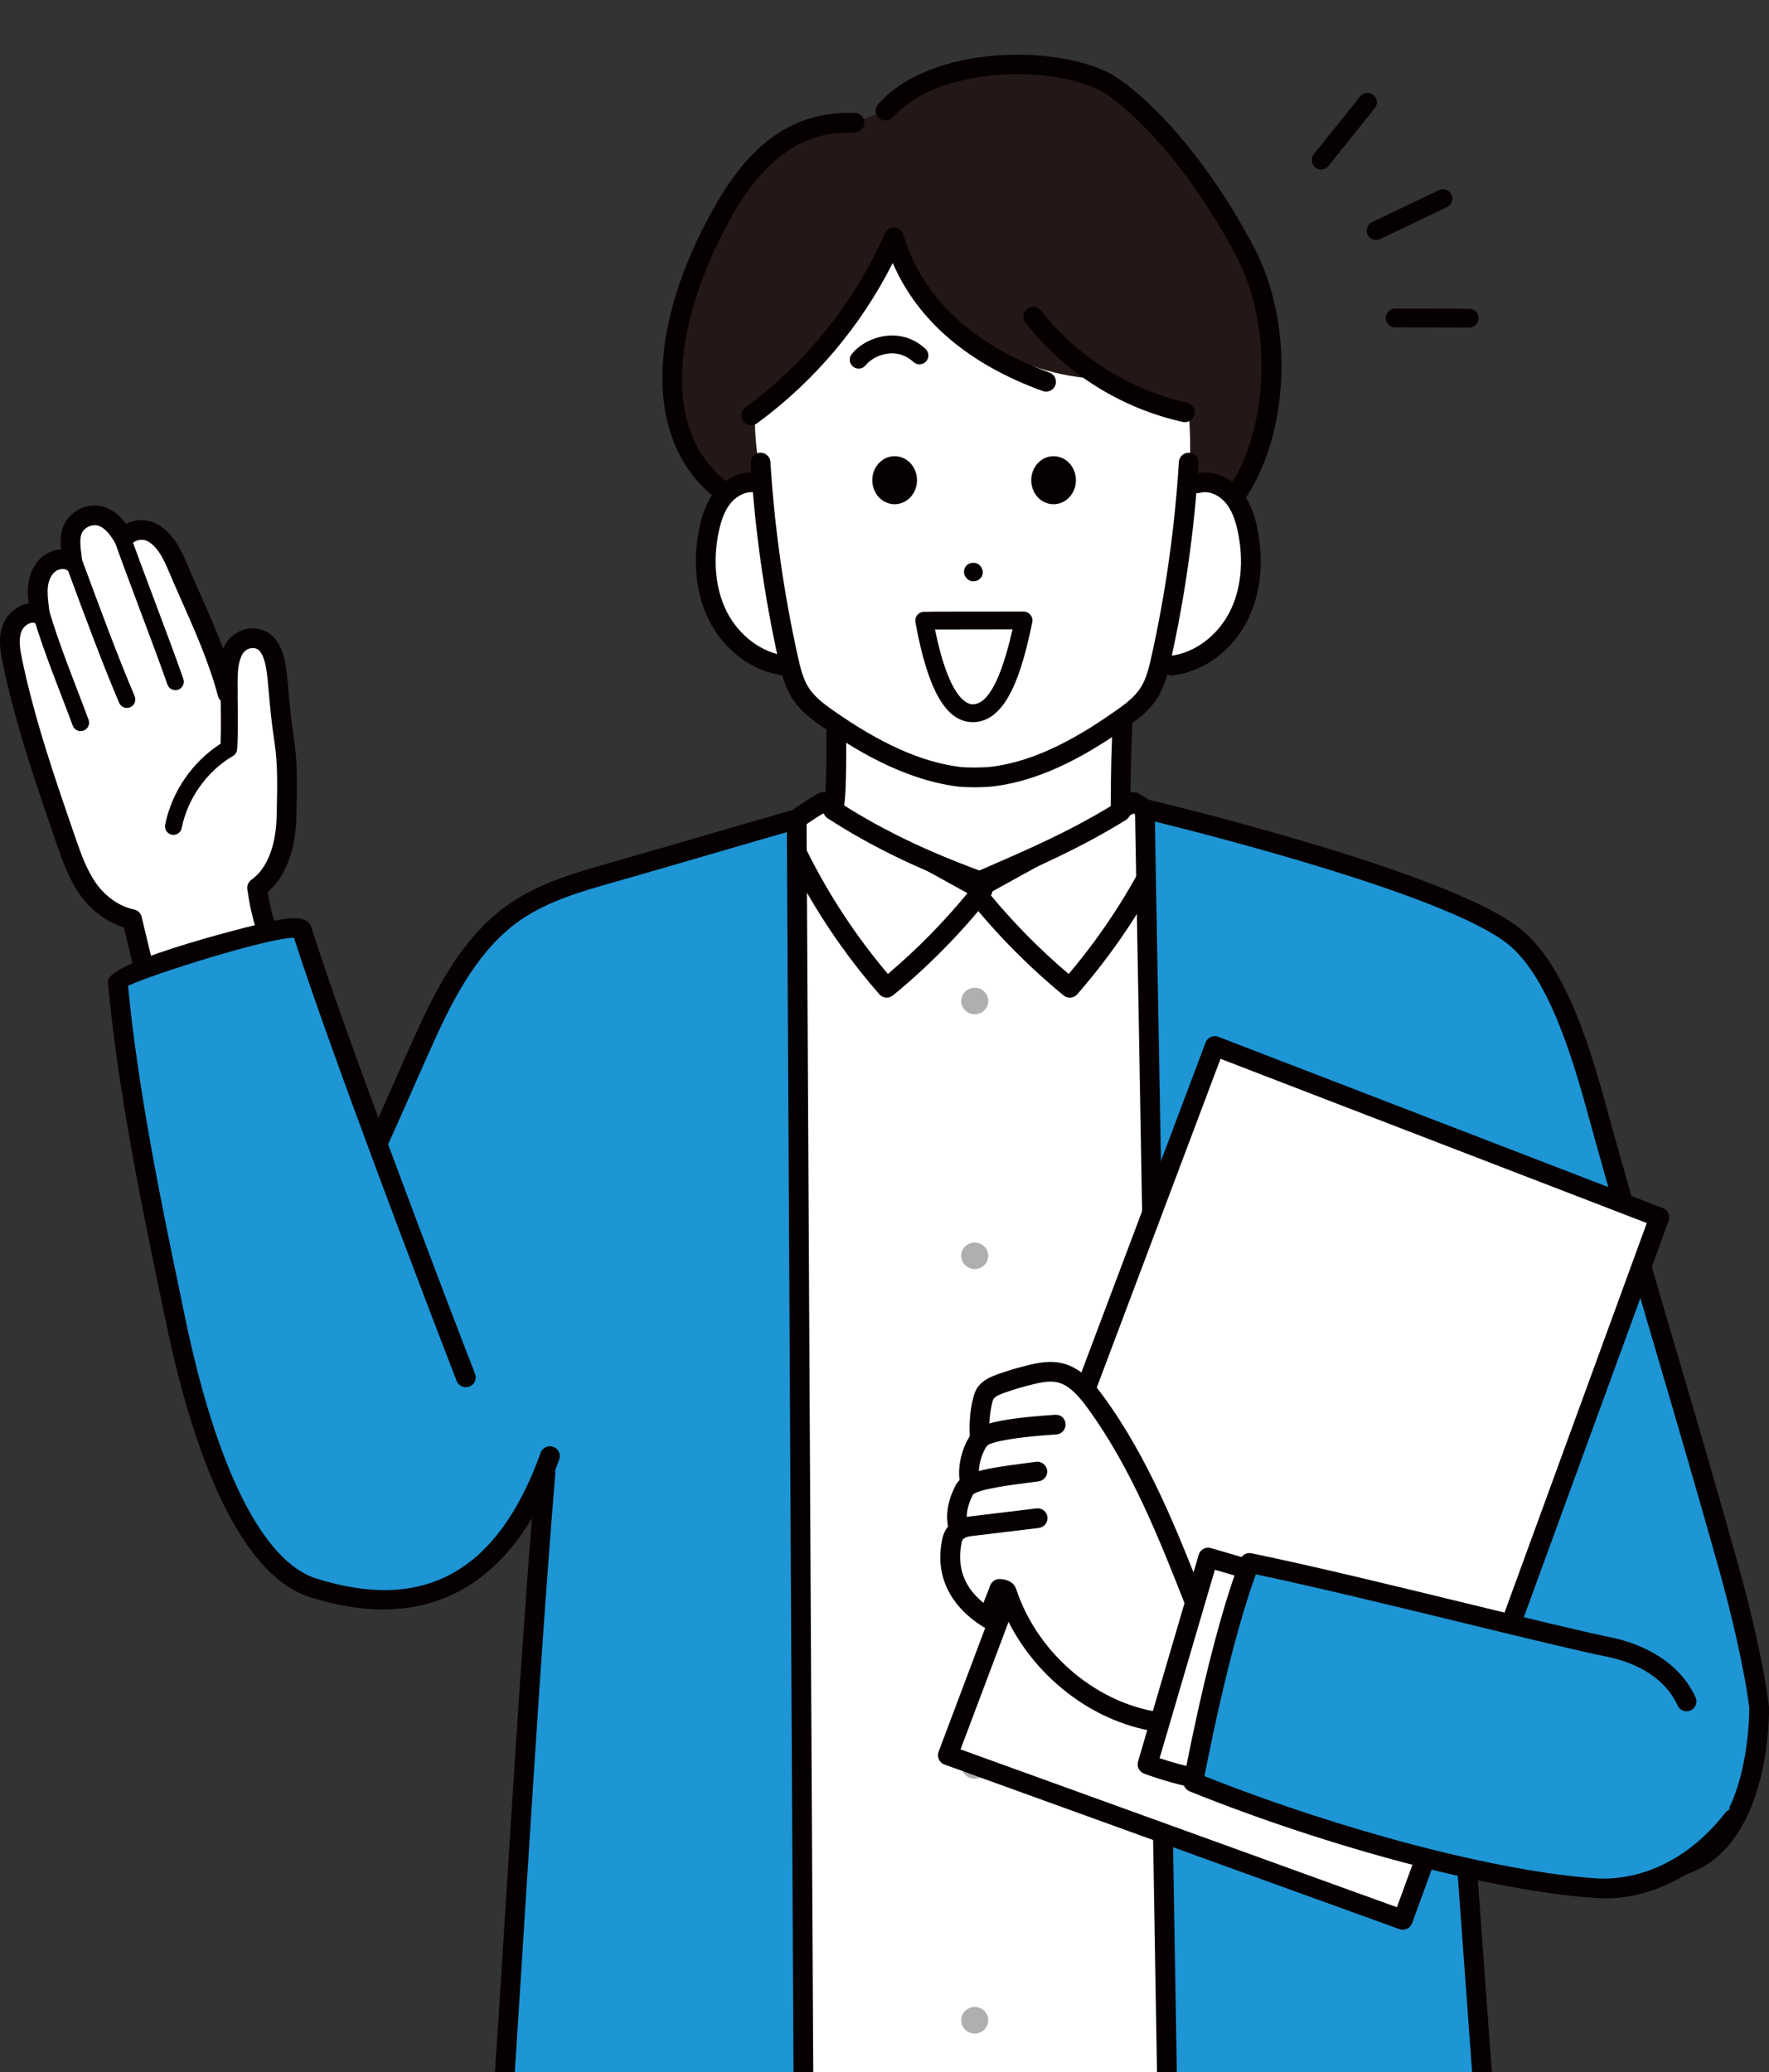 <?xml version="1.0" encoding="UTF-8"?>
<svg id="_レイヤー_1" data-name="レイヤー 1" xmlns="http://www.w3.org/2000/svg" xmlns:xlink="http://www.w3.org/1999/xlink" viewBox="0 0 77.432 90.69">
  <rect x="0" y="0" width="77.432" height="90.69" fill="#333333" stroke="none"/>
  <defs>
    <style>
      .cls-1 {
        clip-path: url(#clippath);
      }

      .cls-2 {
        fill: none;
      }

      .cls-2, .cls-3, .cls-4, .cls-5, .cls-6, .cls-7 {
        stroke-width: 0px;
      }

      .cls-3 {
        fill: #231815;
      }

      .cls-4 {
        fill: #afafaf;
      }

      .cls-5 {
        fill: #070001;
      }

      .cls-6 {
        fill: #1e95d4;
      }

      .cls-7 {
        fill: #fff;
      }
    </style>
    <clipPath id="clippath">
      <rect class="cls-2" x="0" width="77.431" height="91.171"/>
    </clipPath>
  </defs>
  <g class="cls-1">
    <g>
      <g>
        <path class="cls-7" d="M34.271,96.176c5.613.311,13.091.221,19.842,0l-2.796-59.985-8.293,2.872-8.974-2.608.221,59.721Z"/>
        <path class="cls-5" d="M42.911,96.807c-3.022,0-6.028-.055-8.664-.201-.229-.013-.407-.201-.408-.429l-.221-59.721c0-.136.063-.264.172-.346.109-.081.25-.108.38-.069l8.842,2.569,8.163-2.827c.13-.043.271-.027.384.051.112.076.183.201.188.337l2.796,59.985c.006.115-.035.228-.113.313-.079.084-.188.134-.304.138-3.237.106-7.241.2-11.215.2ZM34.7,95.767c5.863.299,13.435.167,18.961-.008l-2.749-58.972-7.747,2.683c-.084.029-.176.032-.262.006l-8.42-2.446.217,58.737Z"/>
      </g>
      <g>
        <path class="cls-7" d="M42.636,38.966c1.24,1.566,2.648,2.999,4.192,4.267,1.828-2.093,3.334-4.468,4.447-7.014-.529-.403-1.079-.776-1.649-1.115l-6.99,3.862Z"/>
        <path class="cls-5" d="M46.827,43.665c-.097,0-.193-.032-.273-.098-1.567-1.287-2.999-2.745-4.256-4.333-.079-.099-.11-.229-.085-.353.024-.125.104-.231.214-.292l6.99-3.861c.135-.075.297-.072.43.007.577.343,1.146.728,1.689,1.142.158.121.213.334.134.516-1.133,2.592-2.652,4.989-4.518,7.125-.085.098-.205.148-.325.148ZM43.294,39.095c1.051,1.278,2.22,2.464,3.483,3.535,1.608-1.901,2.939-4.007,3.963-6.271-.366-.268-.743-.521-1.124-.756l-6.322,3.492Z"/>
      </g>
      <g>
        <path class="cls-7" d="M43.008,38.966c-1.241,1.566-2.649,2.999-4.193,4.267-1.828-2.093-3.334-4.468-4.446-7.014.527-.403,1.077-.776,1.648-1.115l6.991,3.862Z"/>
        <path class="cls-5" d="M38.815,43.665c-.12,0-.24-.05-.325-.148-1.864-2.134-3.384-4.532-4.517-7.125-.079-.182-.024-.396.134-.516.544-.414,1.112-.799,1.689-1.142.132-.079.294-.082.43-.007l6.991,3.861c.11.061.189.168.214.292.025.125-.006.253-.085.353-1.26,1.59-2.692,3.047-4.258,4.333-.08.066-.177.098-.273.098ZM34.903,36.358c1.023,2.265,2.354,4.371,3.962,6.271,1.263-1.07,2.432-2.256,3.484-3.535l-6.322-3.492c-.381.234-.758.488-1.124.756Z"/>
      </g>
      <path class="cls-3" d="M54.028,21.759c1.905-2.656,2.234-7.418.47-10.752-2.564-4.846-5.359-7.01-6.082-7.396-2.295-1.226-7.499-1.172-9.654,1.231l-1.354.531c-1.998-.068-3.934.734-5.657,3.714-2.698,4.668-3.485,10.006.006,12.501l22.27.171Z"/>
      <g>
        <path class="cls-7" d="M36.605,31.71s.022,3.704-.143,3.744c2.037,1.321,4.147,2.286,6.419,3.113,2.229-.969,4.052-1.738,6.168-3.04,0-1.826.032-2.809.093-4.105"/>
        <path class="cls-5" d="M42.882,38.998c-.05,0-.1-.009-.147-.026-2.549-.927-4.616-1.93-6.507-3.156-.145-.094-.22-.265-.19-.435.008-.05.025-.097.049-.14.066-.367.097-2.045.088-3.529,0-.238.19-.433.429-.434h.003c.237,0,.43.192.432.429.012,1.999-.013,3.018-.086,3.547,1.727,1.09,3.618,2,5.917,2.847l.221-.096c1.95-.847,3.644-1.583,5.529-2.722.003-1.659.035-2.627.095-3.883.011-.238.21-.416.451-.411.238.012.422.213.41.452-.062,1.303-.093,2.292-.093,4.084,0,.15-.078.289-.205.367-2.021,1.244-3.793,2.013-5.844,2.904l-.379.165c-.055.024-.113.036-.172.036ZM36.462,35.454h.01-.01Z"/>
      </g>
      <path class="cls-7" d="M47.846,16.562c-1.182-.055-3.253-.466-5.739-2.03-1.437-.904-2.191-2.597-2.955-4.114-1.219,3.077-3.71,5.435-6.119,7.672.003,1.043.116,2.045.306,3.033-.666-.121-1.265.142-1.64.568-.374.425-.557.985-.67,1.54-.252,1.248-.177,2.59.394,3.728.572,1.138,1.682,2.035,2.948,2.175h.205c.117.524.176.756.468,1.207.286.443.711.776,1.143,1.08,1.726,1.215,3.652,2.29,5.745,2.57.363.049,1.103.042,1.467,0,2.097-.24,4.019-1.355,5.745-2.57.432-.303.856-.637,1.143-1.08.292-.451.351-.683.468-1.207h.52c1.264-.141,2.375-1.038,2.946-2.175.571-1.137.647-2.48.394-3.728-.112-.555-.297-1.115-.67-1.54-.375-.425-1.424-.732-1.894-.604.064-.993.061-1.99-.01-2.984l-4.196-1.542Z"/>
      <path class="cls-5" d="M32.88,18.612c-.133,0-.264-.061-.348-.176-.141-.192-.1-.462.093-.603,2.664-1.956,4.775-4.589,6.105-7.614.072-.166.244-.269.42-.257.181.011.335.132.388.305.842,2.767,2.995,4.799,6.399,6.039.224.082.34.329.258.553-.081.224-.328.341-.553.258-3.262-1.188-5.466-3.071-6.566-5.608-1.396,2.769-3.435,5.181-5.941,7.021-.076.057-.166.084-.255.084Z"/>
      <path class="cls-5" d="M42.632,34.457c-.281,0-.562-.012-.759-.038-2.41-.323-4.542-1.664-5.935-2.645-.459-.322-.93-.69-1.258-1.198-.321-.497-.466-1.064-.597-1.649-.633-2.846-1.043-5.758-1.221-8.656-.015-.238.166-.442.404-.457.231-.013.443.167.457.404.175,2.853.579,5.72,1.201,8.521.117.525.234.991.479,1.369.248.384.642.688,1.029.961,2.097,1.476,3.861,2.269,5.554,2.495.33.044,1.035.036,1.36,0,2.119-.242,4.077-1.46,5.547-2.494.387-.272.779-.577,1.028-.961.245-.377.362-.843.479-1.369.621-2.789,1.025-5.655,1.201-8.52.014-.238.223-.421.457-.404.238.015.419.219.404.457-.179,2.91-.59,5.822-1.221,8.655-.131.586-.275,1.153-.597,1.65-.33.508-.799.876-1.257,1.198-1.553,1.093-3.633,2.381-5.944,2.646-.203.023-.51.037-.815.037Z"/>
      <path class="cls-5" d="M34.37,29.566c-.017,0-.032,0-.049-.003-1.355-.151-2.614-1.074-3.285-2.411-.57-1.136-.724-2.559-.432-4.006.099-.484.286-1.19.77-1.74.522-.591,1.291-.852,1.959-.668.229.063.364.301.301.531-.064.229-.303.365-.531.3-.397-.11-.832.125-1.081.407-.265.301-.446.727-.571,1.341-.254,1.258-.127,2.483.357,3.447.533,1.062,1.557,1.823,2.609,1.94.236.026.407.24.381.477-.024.22-.211.384-.428.384Z"/>
      <path class="cls-5" d="M51.273,29.566c-.217,0-.403-.164-.428-.384-.026-.237.145-.45.381-.477,1.052-.117,2.075-.878,2.608-1.94.485-.965.612-2.19.357-3.448-.123-.612-.304-1.038-.571-1.341-.248-.282-.681-.519-1.081-.407-.231.063-.468-.071-.531-.301-.063-.23.071-.467.301-.531.672-.185,1.438.077,1.959.668.372.422.616.975.77,1.74.293,1.447.14,2.87-.432,4.006-.671,1.336-1.93,2.26-3.284,2.41-.017.002-.032.003-.049.003Z"/>
      <path class="cls-5" d="M31.758,22.02c-.087,0-.175-.026-.251-.081-3.304-2.36-3.354-7.489-.128-13.067,1.6-2.767,3.527-4.022,6.044-3.93.238.008.425.208.417.446-.009.237-.231.413-.446.417-1.378-.045-3.399.268-5.269,3.499-2.268,3.923-3.66,9.402-.116,11.934.193.139.238.408.1.602-.084.118-.217.181-.351.181Z"/>
      <path class="cls-5" d="M51.864,18.478c-.03,0-.062-.003-.094-.01-2.722-.605-5.166-2.148-6.882-4.345-.146-.188-.113-.459.074-.605.188-.146.459-.113.605.074,1.57,2.01,3.899,3.48,6.39,4.033.232.052.379.282.327.515-.044.201-.223.338-.421.338Z"/>
      <path class="cls-5" d="M54.027,22.191c-.088,0-.176-.026-.252-.081-.193-.139-.237-.409-.099-.602,1.869-2.605,2.066-7.225.44-10.299-2.446-4.624-5.15-6.814-5.904-7.217-2.167-1.156-7.117-1.106-9.13,1.139-.159.176-.434.192-.609.033-.178-.159-.192-.432-.033-.609,2.339-2.609,7.785-2.601,10.179-1.323.873.466,3.701,2.736,6.261,7.574,1.794,3.391,1.573,8.312-.502,11.205-.084.118-.217.18-.351.18Z"/>
      <g>
        <path class="cls-4" d="M42.073,43.813c0-.32.265-.58.592-.58s.592.26.592.58-.265.58-.592.58-.592-.26-.592-.58Z"/>
        <path class="cls-4" d="M42.073,54.965c0-.32.265-.58.592-.58s.592.26.592.58-.265.58-.592.58-.592-.26-.592-.58Z"/>
        <path class="cls-4" d="M42.073,66.118c0-.32.265-.579.592-.579s.592.259.592.579-.265.58-.592.58-.592-.26-.592-.58Z"/>
        <path class="cls-4" d="M42.073,77.27c0-.32.265-.579.592-.579s.592.259.592.579-.265.58-.592.58-.592-.26-.592-.58Z"/>
        <path class="cls-4" d="M42.073,88.423c0-.32.265-.58.592-.58s.592.26.592.58-.265.58-.592.58-.592-.259-.592-.58Z"/>
      </g>
      <g>
        <path class="cls-6" d="M77,74.732c-.209-1.755-.831-4.336-1.306-6.038-1.852-6.632-3.558-12.104-5.41-18.735-.755-2.703-1.817-7.204-4-8.967-3.07-2.48-16.172-5.587-16.172-5.587,0,0,1.233,68.899,1.163,68.86,4.492.226,9.632.184,14.571-.192l-2.744-37.584s2.494,12.493,5.455,14.106c8.654,4.716,8.443-5.863,8.443-5.863Z"/>
        <path class="cls-5" d="M56.93,104.834c-1.931,0-3.842-.045-5.677-.138-.192-.009-.354-.145-.398-.332-.011-.048-.014-.096-.009-.143.039-1.476-1.153-68.133-1.166-68.808-.002-.133.058-.26.161-.344.104-.083.239-.114.37-.084.539.128,13.233,3.158,16.344,5.671,2.094,1.691,3.156,5.577,3.933,8.415l.212.772c.926,3.315,1.815,6.34,2.704,9.366.89,3.027,1.779,6.053,2.705,9.37.476,1.702,1.106,4.322,1.32,6.103l.003.042c.004.211.07,5.192-2.795,6.933-1.578.96-3.693.729-6.286-.683-1.824-.993-3.402-5.483-4.432-9.21l2.357,32.278c.017.237-.161.443-.397.461-2.885.22-5.94.331-8.949.331ZM51.631,103.85c4.434.209,9.284.146,13.753-.176l-2.713-37.154c-.017-.227.146-.428.373-.458.23-.04.436.12.48.343.684,3.42,2.956,12.568,5.238,13.812,2.301,1.253,4.125,1.491,5.424.704,2.36-1.432,2.384-5.826,2.383-6.16-.211-1.732-.826-4.285-1.291-5.95-.926-3.312-1.813-6.336-2.702-9.359-.891-3.029-1.781-6.058-2.707-9.376l-.215-.777c-.702-2.57-1.765-6.455-3.643-7.971-2.609-2.109-12.966-4.755-15.459-5.371.961,53.678,1.168,65.296,1.078,67.894Z"/>
      </g>
      <g>
        <path class="cls-6" d="M34.872,35.849c-2.621.746-5.512,1.607-8.133,2.353-1.45.413-2.928.838-4.171,1.69-1.893,1.297-3.023,3.423-3.968,5.513-1.297,2.865-2.552,5.915-4.165,8.95-7.9,14.861,4.223,19.181,9.437,10.129-1.059,12.839-1.683,27.271-2.807,39.985,6.377,1.056,13.034-.07,14.173,0l-.366-68.621Z"/>
        <path class="cls-5" d="M27.128,105.357c-1.938,0-4.047-.115-6.133-.46-.223-.037-.379-.239-.359-.464.598-6.759,1.062-14.123,1.51-21.243.357-5.685.727-11.546,1.163-17.08-2.747,3.571-6.509,4.209-8.945,2.861-2.917-1.615-4.749-6.465-.309-14.817,1.197-2.253,2.199-4.522,3.169-6.716.329-.746.655-1.483.984-2.209.977-2.16,2.151-4.345,4.116-5.691,1.316-.901,2.899-1.352,4.297-1.75,1.318-.375,2.705-.779,4.091-1.184,1.37-.399,2.739-.798,4.042-1.169.131-.036.271-.011.377.07.108.081.172.208.173.343l.366,68.621c0,.12-.049.234-.135.316-.087.083-.203.128-.323.117-.252-.018-.881.041-1.684.114-1.53.137-3.815.342-6.4.342ZM21.53,104.107c4.636.701,9.353.277,11.921.048.572-.051,1.021-.092,1.354-.109l-.361-67.626c-1.135.325-2.312.668-3.489,1.012-1.389.405-2.776.81-4.097,1.185-1.399.398-2.846.81-4.045,1.631-1.791,1.227-2.894,3.289-3.818,5.335-.328.724-.652,1.458-.981,2.203-.976,2.208-1.984,4.491-3.196,6.772-4.146,7.799-2.61,12.231-.035,13.657,2.368,1.312,6.229.375,8.717-3.946.101-.175.309-.259.503-.196.192.06.317.246.301.447-.495,6.003-.901,12.47-1.296,18.723-.439,6.986-.894,14.205-1.476,20.864Z"/>
      </g>
      <path class="cls-5" d="M63.16,67.204c-.202,0-.383-.143-.423-.348-.355-1.799-.67-3.362-.957-4.792-.248-1.233-.476-2.368-.692-3.467-.047-.234.105-.46.339-.507.234-.047.461.106.507.34.218,1.099.445,2.232.692,3.464.287,1.431.602,2.995.957,4.795.047.233-.105.46-.339.507-.028.005-.057.008-.084.008Z"/>
      <g>
        <g>
          <polygon class="cls-7" points="41.487 76.825 53.173 45.783 72.633 53.281 61.402 84.029 41.487 76.825"/>
          <path class="cls-5" d="M61.402,84.461c-.049,0-.099-.008-.146-.026l-19.915-7.204c-.108-.04-.197-.121-.245-.225-.049-.105-.053-.225-.012-.333l11.686-31.042c.04-.108.122-.195.227-.242.105-.048.225-.051.332-.009l19.461,7.498c.22.084.331.329.25.55l-11.231,30.748c-.063.175-.229.284-.405.284ZM42.045,76.568l19.1,6.909,10.938-29.946-18.659-7.188-11.379,30.226Z"/>
        </g>
        <path class="cls-7" d="M50.989,75.405c-3.081-.317-5.886-2.604-6.878-5.61-.031-.093-.064-.193-.141-.254-.089-.073-.215-.071-.329-.07l-.393,1.356c-2.492-1.159-1.618-3.125-1.587-3.345.071-.502,1.231-4.503,1.231-4.503-.084-.851.092-1.795.248-2.005.164-.222.433-.332.69-.423.429-.153.866-.282,1.308-.387.408-.097.835-.174,1.244-.08.668.153,1.159.726,1.568,1.288,1.951,2.676,3.188,5.813,4.405,8.911"/>
        <path class="cls-5" d="M52.356,70.713c-.172,0-.335-.104-.401-.274-1.19-3.031-2.421-6.165-4.353-8.814-.354-.486-.787-1-1.316-1.122-.303-.069-.638-.019-1.048.08-.43.103-.855.229-1.264.374-.187.066-.395.147-.487.273-.082.144-.24.953-.165,1.706.023.237-.15.448-.388.472-.218.018-.447-.149-.472-.387-.084-.857.073-1.955.331-2.304.237-.321.585-.464.892-.573.438-.156.893-.29,1.353-.4.458-.11.948-.195,1.441-.081.807.185,1.373.839,1.82,1.455,1.997,2.739,3.248,5.925,4.458,9.007.087.222-.021.472-.244.559-.052.021-.104.03-.157.03Z"/>
        <path class="cls-5" d="M42.432,65.194c-.21,0-.395-.154-.426-.369-.116-.786.188-1.658.548-2.114.236-.3.839-.603,3.627-.788.27-.015.442.166.459.402.016.237-.164.443-.402.459-2.584.171-2.983.446-3.021.477-.224.285-.433.926-.357,1.438.035.236-.128.455-.364.49-.021.003-.042.005-.063.005Z"/>
        <path class="cls-5" d="M41.983,67.388c-.179,0-.346-.112-.407-.29-.323-.929.095-1.768.251-2.084.291-.586,1.357-.752,3.074-.974l.449-.059c.229-.031.453.133.485.37.031.236-.134.453-.37.485l-.454.059c-.77.1-2.203.285-2.426.524-.189.388-.374.878-.195,1.395.078.225-.041.471-.266.549-.047.016-.095.024-.142.024Z"/>
        <path class="cls-5" d="M50.99,75.837c-.016,0-.03,0-.045-.002-3.03-.312-5.854-2.509-7.068-5.431l-.227.582c-.047.12-.146.213-.268.253-.122.041-.256.024-.365-.045-1.444-.911-2.08-2.235-1.791-3.73.067-.46.323-.984,1.206-1.089l2.936-.354c.234-.033.452.14.48.376s-.141.452-.377.48l-2.937.354c-.379.045-.426.164-.447.313-.205,1.07.12,1.928.96,2.612l.3-.77c.064-.165.223-.273.398-.275h.008c.27,0,.618.114.725.436.957,2.898,3.653,5.131,6.555,5.43.237.024.409.236.385.473-.022.222-.21.388-.428.388Z"/>
        <g>
          <path class="cls-7" d="M52.803,77.934c-.837-.171-1.686-.381-2.576-.709l2.657-9.053,2.357.685-2.437,9.077Z"/>
          <path class="cls-5" d="M52.803,78.365c-.028,0-.058-.003-.087-.009-1.038-.213-1.852-.437-2.638-.727-.213-.079-.328-.309-.265-.526l2.656-9.053c.067-.229.308-.36.534-.292l2.356.686c.226.065.357.299.297.526l-2.438,9.077c-.052.192-.226.32-.417.32ZM50.757,76.954c.527.177,1.085.329,1.735.473l2.222-8.273-1.537-.447-2.42,8.248Z"/>
        </g>
        <g>
          <path class="cls-6" d="M73.826,74.468c-.777-1.703-2.632-2.223-3.356-2.372-3.061-.629-10.975-2.703-15.775-3.689-1.023,2.675-1.947,6.892-2.463,9.598,6.048,2.438,13.159,4.333,17.61,4.637,1.79.122,4.096-.58,6.025-3.04"/>
          <path class="cls-5" d="M70.237,83.086c-.142,0-.283-.005-.425-.015-4.438-.303-11.569-2.178-17.742-4.667-.191-.077-.301-.278-.263-.48.362-1.903,1.331-6.656,2.484-9.671.076-.197.278-.313.49-.268,2.672.549,6.313,1.437,9.526,2.219,2.626.64,4.894,1.192,6.248,1.471.819.169,2.816.762,3.662,2.615.099.217.003.473-.214.572-.214.098-.472.004-.571-.213-.657-1.439-2.193-1.951-3.051-2.128-1.369-.281-3.645-.835-6.278-1.477-3.062-.746-6.516-1.587-9.134-2.137-1.01,2.784-1.863,6.853-2.248,8.832,6.02,2.392,12.87,4.183,17.148,4.475.968.063,3.465-.083,5.655-2.876.147-.188.418-.22.606-.073.188.147.22.418.073.605-1.618,2.063-3.772,3.219-5.969,3.219Z"/>
        </g>
      </g>
      <g>
        <g>
          <path class="cls-7" d="M12.36,42.636c-.644-1.726-.922-2.466-1.106-3.771.958-.685,1.267-1.972,1.29-3.15.02-1.112.068-2.213-.103-3.312-.36-2.312-.183-3.495-.736-4.172-.395-.482-1.271-.375-1.553.367-.221.583-.166,1.034-.19,1.762-.533-2.002-1.487-3.875-2.245-5.68-.834-1.981-1.945-1.544-2.303-1.126-.244-.422-.569-.851-1.043-.967-.463-.113-.989.145-1.183.58-.175.394-.087.849-.02,1.432-.307-.204-.743-.139-1.029.095-.286.234-.434.603-.472.97-.038.357.021.724.076,1.243-.439-.237-1.013.104-1.2.567-.188.463-.1.987.002,1.476.556,2.667,1.448,5.251,2.337,7.826.256.74.518,1.492.969,2.131.452.639,1.129,1.163,1.93,1.329.346,1.441.691,2.883,1.037,4.324"/>
          <path class="cls-5" d="M6.818,44.992c-.195,0-.372-.133-.42-.331l-.976-4.072c-.749-.226-1.425-.727-1.925-1.434-.49-.696-.774-1.516-1.024-2.239-.879-2.547-1.789-5.18-2.351-7.879-.118-.559-.213-1.154.021-1.727.152-.377.485-.699.869-.838.08-.029.161-.05.241-.062-.029-.285-.044-.533-.017-.792.053-.524.275-.972.627-1.26.233-.19.521-.295.806-.311-.032-.368-.027-.721.124-1.059.275-.624,1.009-.99,1.679-.823.468.115.806.437,1.051.765.244-.126.549-.2.886-.148.478.074,1.16.435,1.704,1.729.194.461.4.927.609,1.398.359.808.725,1.631,1.047,2.479.197-.466.596-.788,1.075-.866.46-.073.914.092,1.194.433.438.536.499,1.243.592,2.314.048.554.108,1.244.236,2.065.157,1.017.136,2.038.115,3.025l-.007.361c-.021,1.058-.261,2.46-1.258,3.325.178,1.11.446,1.831,1.041,3.422l-.803.316.404-.151-.409.136c-.642-1.716-.934-2.499-1.124-3.847-.022-.159.045-.318.176-.412.932-.666,1.095-2.044,1.109-2.807l.008-.363c.021-.994.04-1.933-.106-2.874-.132-.851-.193-1.556-.242-2.124-.079-.911-.132-1.513-.4-1.842-.087-.106-.233-.152-.387-.128-.093.015-.318.082-.43.375-.146.383-.149.697-.154,1.171,0,.14-.003.289-.008.452-.008.213-.17.39-.383.414-.224.023-.411-.112-.466-.318-.387-1.455-1.009-2.855-1.609-4.21-.212-.476-.421-.947-.616-1.414-.305-.724-.675-1.154-1.042-1.211-.261-.037-.461.113-.535.199-.091.106-.217.165-.368.149-.139-.013-.264-.093-.333-.214-.265-.457-.51-.7-.772-.764-.267-.061-.576.09-.686.336-.104.235-.064.566-.013.985l.026.224c.019.167-.061.329-.203.417-.143.087-.323.084-.464-.009-.131-.087-.363-.056-.518.069-.172.14-.286.388-.315.68-.026.247.004.513.046.882l.029.271c.018.159-.056.314-.188.404-.133.088-.304.097-.445.021-.062-.034-.142-.034-.23-.001-.156.056-.302.197-.363.35-.143.349-.066.797.023,1.227.552,2.646,1.452,5.253,2.323,7.774.242.702.493,1.427.913,2.023.427.603,1.034,1.024,1.666,1.155.163.034.293.159.332.322l1.037,4.324c.056.232-.087.465-.319.521-.033.008-.067.012-.101.012Z"/>
        </g>
        <path class="cls-5" d="M7.591,36.541c-.023,0-.048-.002-.072-.007-.2-.04-.33-.235-.29-.435.288-1.441,1.188-2.753,2.426-3.547.026-.61.014-1.448.006-2.022l-.006-.438c0-.204.164-.371.368-.372h.002c.203,0,.368.164.37.368l.005.431c.01.648.024,1.627-.018,2.271-.008.122-.076.232-.182.295-1.146.674-1.986,1.855-2.247,3.159-.035.176-.189.297-.362.297ZM10.013,32.765h.009-.009Z"/>
        <path class="cls-5" d="M7.677,30.208c-.152,0-.296-.096-.349-.248-.355-1.014-.812-2.231-1.257-3.413-.422-1.124-.832-2.217-1.133-3.077-.067-.193.034-.404.227-.471.193-.068.404.035.471.227.3.856.708,1.943,1.128,3.061.446,1.188.905,2.41,1.262,3.429.067.193-.034.404-.227.471-.04.014-.082.021-.122.021Z"/>
        <path class="cls-5" d="M5.554,30.985c-.144,0-.28-.084-.34-.225-.729-1.708-1.569-3.98-2.124-5.483l-.302-.814c-.071-.191.026-.404.218-.476.189-.071.404.026.476.218l.302.816c.553,1.496,1.388,3.758,2.11,5.448.08.188-.007.405-.194.485-.048.021-.097.03-.146.03Z"/>
        <path class="cls-5" d="M3.53,32.001c-.15,0-.292-.093-.347-.243-.161-.437-.334-.888-.511-1.348-.486-1.267-.989-2.576-1.337-3.86-.053-.197.063-.4.261-.454.196-.051.4.063.454.26.337,1.248.833,2.539,1.312,3.788.178.464.353.918.514,1.358.071.192-.027.404-.219.475-.043.016-.086.023-.128.023Z"/>
        <g>
          <path class="cls-6" d="M24.072,63.732c-2.346,6.525-6.597,6.957-10.36,5.767-3.503-1.108-5.309-8.207-6.066-11.901-.669-3.269-2.016-9.343-2.494-14.657-.027-.297,7.87-2.846,8.065-2.224,1.465,4.66,5.803,16.035,7.172,19.568"/>
          <path class="cls-5" d="M16.765,70.444c-.992,0-2.055-.177-3.183-.534-3.405-1.076-5.337-7.242-6.358-12.225l-.256-1.237c-.725-3.481-1.82-8.743-2.245-13.468-.089-.961,7.028-2.635,7.101-2.65.887-.177,1.635-.282,1.806.259,1.452,4.619,5.767,15.939,7.163,19.541.086.222-.024.472-.246.558-.225.085-.473-.025-.559-.247-1.38-3.558-5.602-14.638-7.119-19.396h-.009c-1.132,0-6.205,1.598-7.255,2.104.437,4.613,1.5,9.722,2.208,13.123l.257,1.24c1.377,6.723,3.428,10.834,5.772,11.576,4.739,1.496,7.953-.301,9.824-5.502.08-.225.326-.342.553-.26.224.081.34.328.26.552-1.562,4.342-4.197,6.566-7.714,6.566Z"/>
        </g>
      </g>
      <g>
        <path class="cls-7" d="M44.801,27.157s-4.223,0-4.348.01c.352,1.925.973,4.05,2.128,4.05,1.258,0,1.862-2.311,2.22-4.06Z"/>
        <path class="cls-5" d="M42.581,31.607c-1.168,0-1.966-1.389-2.512-4.37-.021-.109.007-.221.074-.308.067-.088.169-.143.279-.151.126-.01,3.104-.011,4.379-.011.117,0,.229.053.303.144s.104.21.08.325c-.444,2.162-1.102,4.372-2.604,4.372ZM40.926,27.552c.603,2.944,1.352,3.274,1.655,3.274.663,0,1.247-1.103,1.737-3.279-1.205,0-2.666.001-3.393.005Z"/>
      </g>
      <path class="cls-5" d="M37.585,16.134c-.087,0-.174-.028-.247-.088-.167-.136-.191-.382-.056-.549.37-.453.983-.762,1.603-.806.612-.045,1.171.158,1.627.579.158.146.168.393.022.551-.146.158-.394.168-.552.022-.373-.344-.771-.396-1.043-.374-.404.028-.817.232-1.052.52-.077.095-.189.144-.303.144Z"/>
      <path class="cls-5" d="M42.586,25.44c-.021,0-.043-.002-.063-.006-.166-.031-.302-.191-.324-.358-.028-.214.121-.41.335-.438.019-.002.021-.003.057-.003.032-.004.067-.002.1.004.166.031.302.191.324.358.028.213-.121.41-.335.438-.018.002-.035.003-.053.003h0c-.013.001-.026.002-.039.002Z"/>
      <path class="cls-5" d="M45.139,21.018c0-.58.438-1.051.978-1.051s.978.471.978,1.051-.437,1.051-.979,1.051-.977-.471-.977-1.051Z"/>
      <path class="cls-5" d="M38.181,21.018c0-.58.438-1.051.979-1.051s.979.471.979,1.051-.438,1.051-.979,1.051-.979-.471-.979-1.051Z"/>
      <g>
        <path class="cls-5" d="M57.828,7.419c-.091,0-.182-.029-.257-.09-.177-.142-.206-.401-.063-.578l2.028-2.53c.144-.178.403-.204.577-.064.177.142.206.401.063.578l-2.028,2.53c-.081.102-.2.154-.32.154Z"/>
        <path class="cls-5" d="M60.236,10.504c-.153,0-.3-.086-.371-.234-.098-.205-.011-.45.193-.548l2.926-1.4c.206-.098.449-.011.549.193.098.205.011.45-.193.548l-2.926,1.4c-.058.027-.118.041-.178.041Z"/>
        <path class="cls-5" d="M64.311,14.337h0l-3.243-.009c-.227,0-.41-.185-.41-.412,0-.227.185-.41.411-.41h0l3.243.009c.228,0,.41.185.41.412,0,.227-.185.41-.411.41Z"/>
      </g>
    </g>
  </g>
</svg>